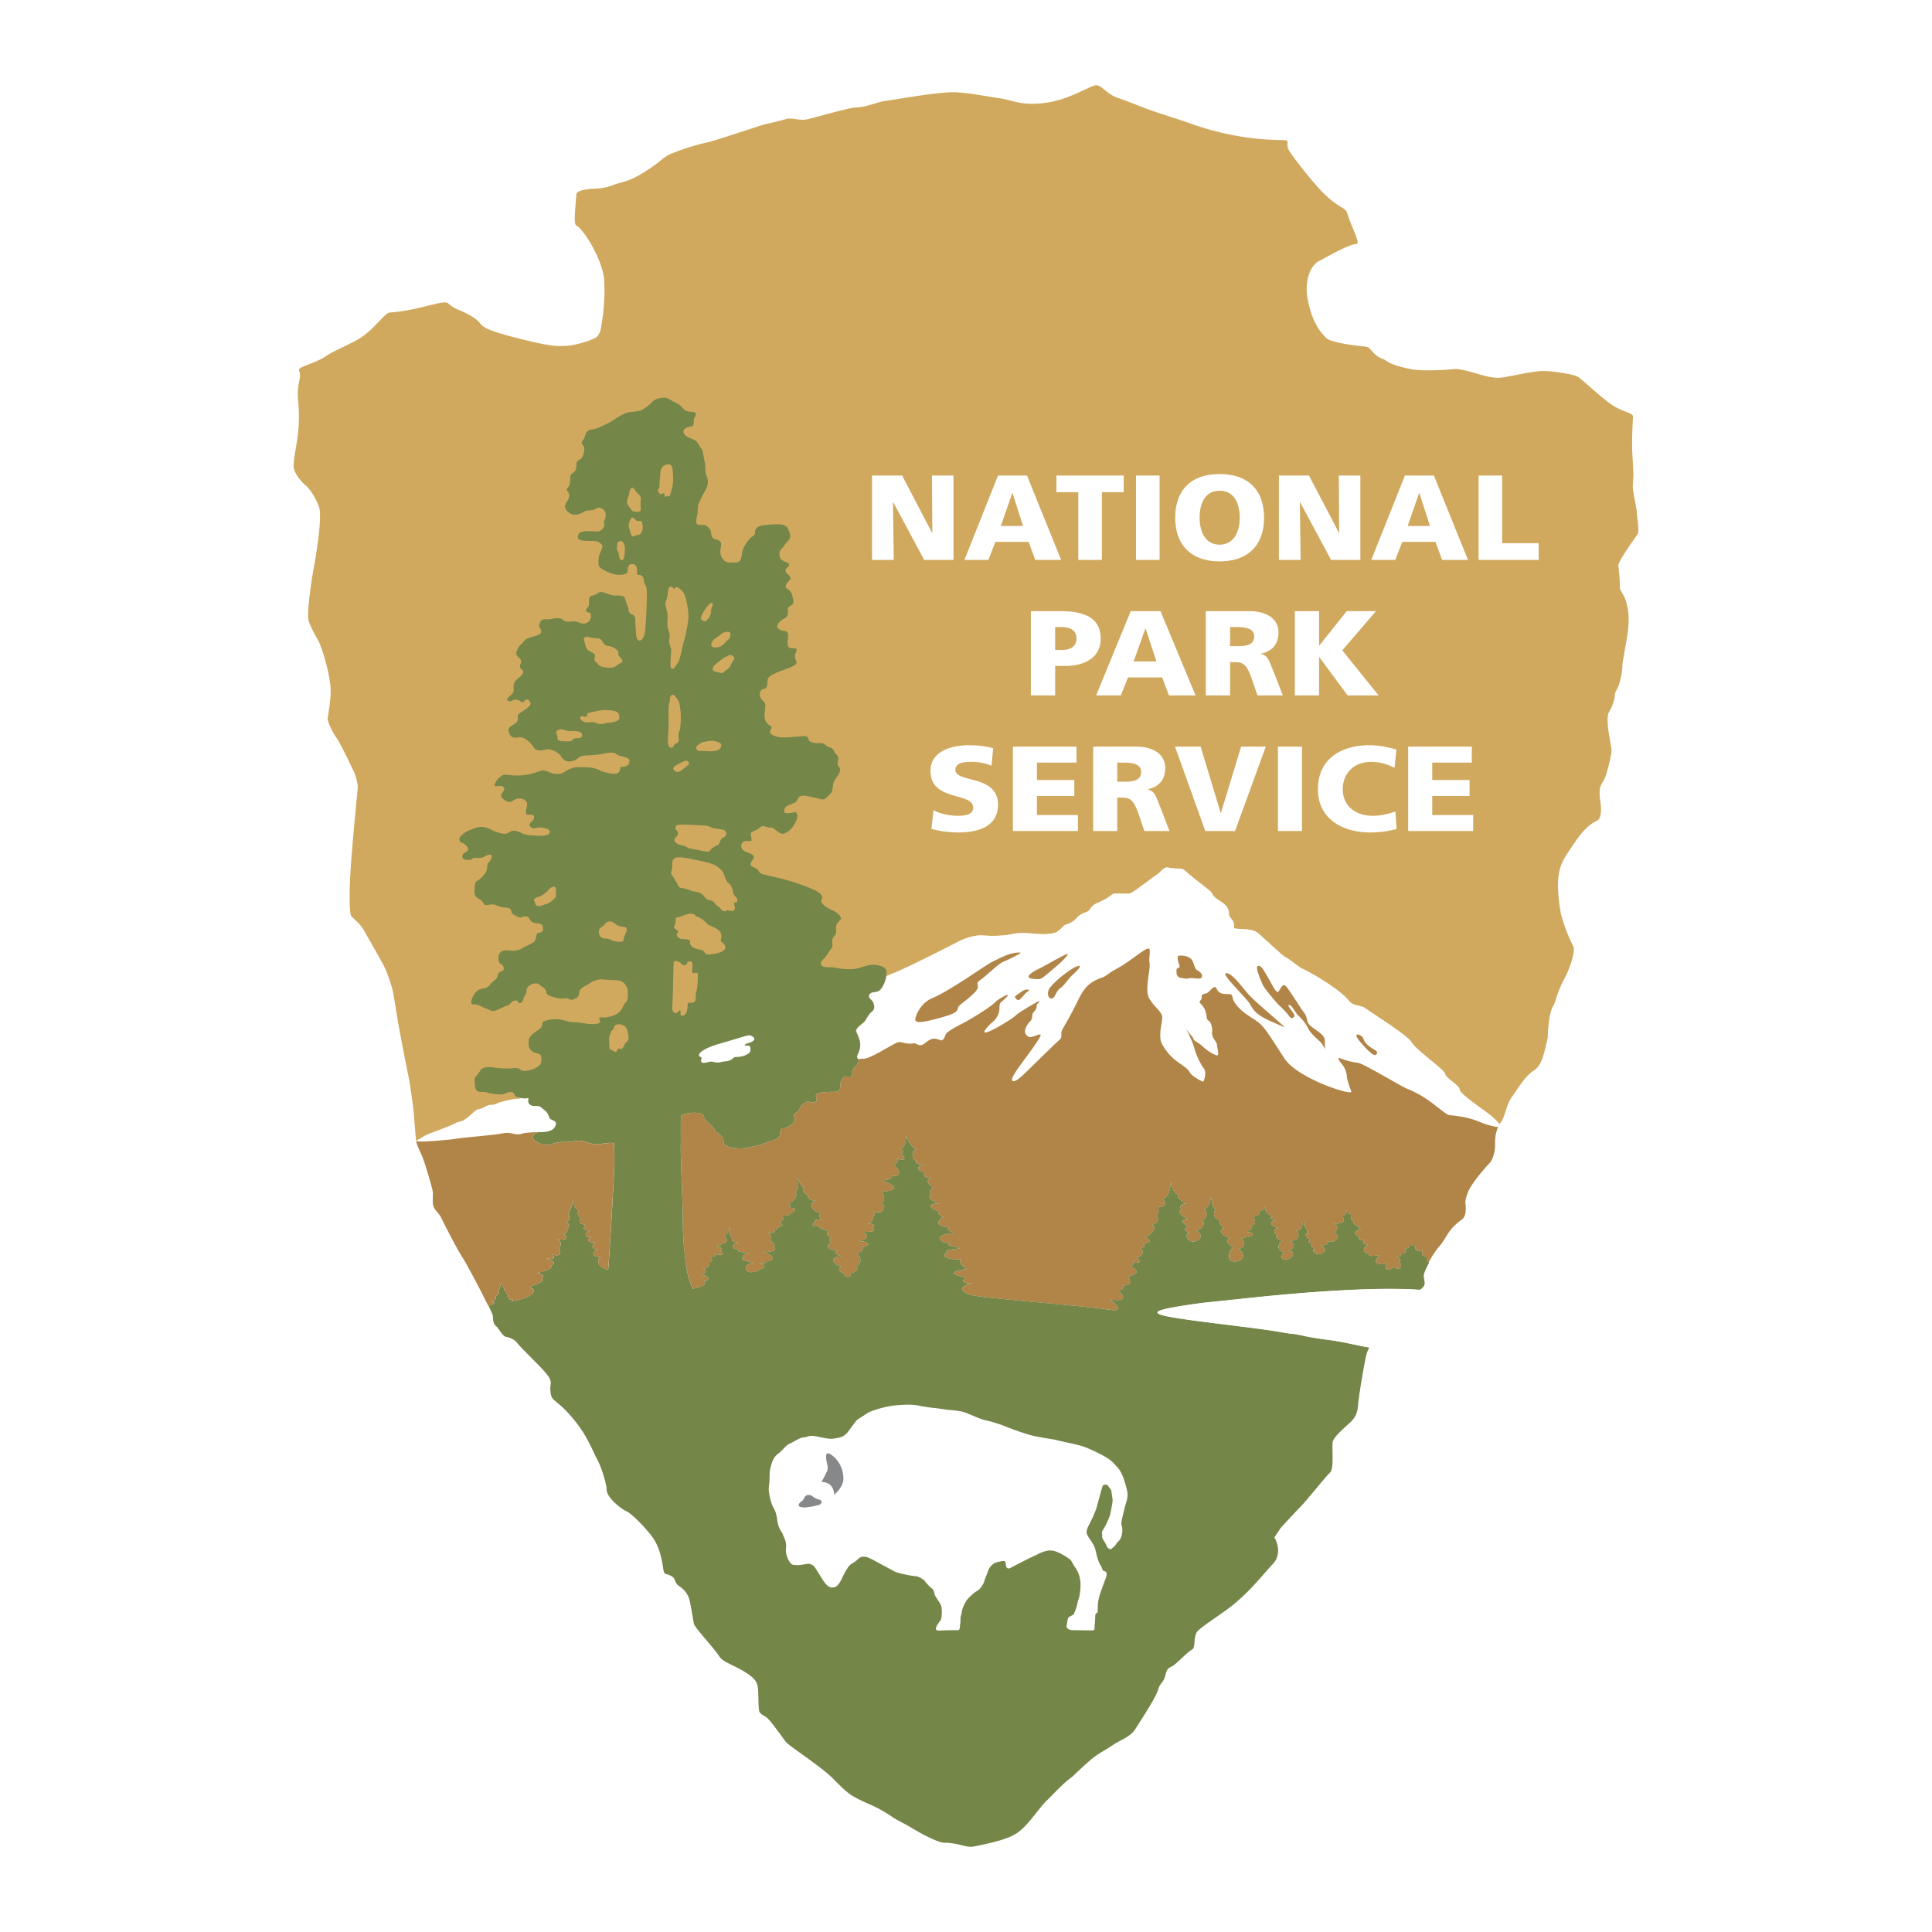<?xml version="1.0" encoding="UTF-8"?> <svg xmlns="http://www.w3.org/2000/svg" width="2500" height="2500" viewBox="0 0 192.756 192.756"><g fill-rule="evenodd" clip-rule="evenodd"><path fill="#fff" d="M0 0h192.756v192.756H0V0z"></path><path d="M55.439 112.254l.029-.187c-.06-.295-.572-.282-.65-.524-.204-.663-.559-.792-.725-.956-.374-.375-.788-.16-.992-.255-.206-.089-.479-.135-.384-.694.009-.076-.029-.098-.092-.072l-.272.033-.317-.037-.297.062s-.674 0-1.798.34c-.229.01-.567.301-.974.275-.388-.021-.862.418-1.283.438-.314.019-1.177 1.146-1.878 1.245-.396.059.003.08-2.313.933-1.294.484-.955.38-2.028.989.254.09 1.218.044 2.118-.026 1.493-.126 1.534-.145 1.859-.193 1.521-.221 3.891-.354 4.817-.571.685-.147 1.17.279 1.793.065.34-.114.766-.116.972-.139.324-.03.393-.003.625-.021 0 0 .992.016 1.216-.132.318-.165.42-.261.493-.374l.081-.199z" fill="#fff"></path><path d="M149.877 111.754c.074-.128.141-.331.217-.53.195-.546.375-1.272.715-1.732.699-.979 1.328-2.1 2.201-2.674.844-.558.998-1.578 1.402-3.234.113-2.932.549-3.103.664-3.438.129-.321.348-1.293 1.012-2.514.484-.886 1.123-2.713.877-3.207-.428-.898-.803-1.699-1.232-3.247-.65-3.654-.123-4.881.629-6.01 1.119-1.677 1.791-2.726 2.928-3.259.553-.255.467-1.258.375-1.963-.264-1.766.244-1.637.551-2.578.301-.936.568-2.162.566-2.489.002-.326-.186-1.142-.246-1.564-.121-.754-.236-1.815-.035-2.214.32-.576.617-1.242.611-1.785 0-.257.281-.607.41-1 .117-.38.355-1.281.344-1.968 0-.218.27-1.616.441-2.64.35-2.018.117-2.999-.047-3.582-.199-.818-.656-1.201-.639-1.486.012-.368-.066-1.506-.158-2.205-.064-.396 1.66-2.734 1.949-3.188.152-.218-.109-1.818-.111-2.174-.004-.34-.396-2.02-.396-2.468 0-.457.059-.74.059-1.221-.006-.473-.049-1.165-.102-2.069-.082-1.616.055-3.287.064-3.728 0-.384-.619-.369-1.713-.96-1.094-.571-3.469-2.903-3.873-3.082-.398-.19-2.32-.525-3.348-.53-1.016-.006-3.158.509-4.121.65-.955.134-2.129-.279-2.68-.436-.602-.178-1.637-.454-2.07-.408-1.312.138-3.416.193-4.303.016-1.049-.197-1.98-.472-2.488-.819-.457-.328-.619-.196-1.172-.702-.459-.441-.508-.665-.85-.721-.334-.055-3.424-.309-4.008-.889-.578-.576-1.361-1.533-1.801-3.686-.43-2.082.299-3.553 1.072-3.961 1.217-.625 2.895-1.637 3.783-1.726.398-.04-.49-1.598-.963-3.122-.184-.582-1.064-.448-2.98-2.615-.877-.981-2.389-2.895-2.783-3.542-.393-.644.049-1.015-.361-1.058-.541-.053-2.279.033-5.045-.469-2.762-.512-4.574-1.279-5.418-1.536a154 154 0 0 1-3.385-1.128c-.613-.227-1.828-.73-2.926-1.111-1.084-.379-1.566-1.232-2.107-1.25-.537-.019-2.592 1.417-5.035 1.753-2.447.34-3.275-.267-4.621-.451-1.355-.197-2.627-.469-4.244-.592-1.611-.119-6.314.757-7.127.852-.807.092-1.973.657-2.999.66-.647.013-4.254 1.063-4.889 1.192-.647.138-1.539-.199-2.007-.052-.681.214-1.795.462-2.118.527-.32.067-5.071 1.68-5.906 1.849-.958.196-2.317.634-3.42 1.073-.726.288-1.155.792-1.777 1.211-2.046 1.429-2.612 1.5-3.589 1.775-.643.187-.966.457-2.376.53-1.42.067-1.792.359-1.786.595-.022.957-.339 2.901.021 3.088.77.408 2.678 3.532 2.772 5.519.101 2.156-.163 3.662-.261 4.29-.075.552-.153.911-.423 1.227-.272.325-1.983.873-3.02.947-1.031.064-1.571.11-5.27-.84-2.875-.746-3.161-1.061-3.478-1.481-.328-.404-1.049-.782-1.548-1.026-.521-.25-1.02-.372-1.567-.877-.474-.426-2.734.68-5.843.913-.558.043-1.62 1.911-3.511 2.876-1.503.764-2.222 1.049-2.724 1.395-1.366.936-2.986 1.101-2.808 1.527.324.757-.281 1.175-.084 3.072.307 3.208-.418 4.842-.456 6.421-.009.775.888 1.701 1.283 2.029.377.312 1.093 1.447 1.294 2.235.194.828-.116 3.459-.518 5.647-.412 2.27-.684 4.556-.597 5.347.066.546.695 1.622 1.021 2.232.395.736 1.154 3.375 1.208 4.74.051 1.238-.297 2.762-.293 3.023-.004.255.432 1.242.8 1.766.48.641 1.484 2.817 1.752 3.36.37.742.461 1.64.461 1.64s-.101 1.089-.167 1.736c-.055.641-.288 2.919-.506 5.771-.208 2.827-.208 5.191.05 5.445.302.301.924.84 1.142 1.227.216.389 2.008 3.493 2.203 3.949.197.45.662 1.665.826 2.563.156.871.42 2.627.509 3.087.112.587.818 4.363.965 4.974.17.764.463 2.903.548 3.743.087.982.188 2.566.261 2.859l-.039-.014c1.072-.61.743-.512 2.032-.993 2.314-.85 1.916-.87 2.312-.929.696-.096 1.557-1.227 1.873-1.242.422-.021.896-.463 1.279-.441.404.031.747-.267.974-.273 1.124-.344 1.792-.344 1.792-.344l1.877-.376c.776-.117 19.531-6.785 23.033-8.177 3.5-1.383.297 1.009 4.856-.659 4.553-1.669 7.409-3.227 7.409-3.227 1.171-.38 6.775-3.268 6.775-3.268s1.239-.641 2.324-.573c1.318.095 2.238-.009 2.631-.068.385-.07.674-.199 1.781-.153 1.113.04 1.564.182 2.541.019.816-.135.967-.767 1.385-.883.334-.083.83-.374 1.014-.61.555-.684 1.109-.485 1.379-.944.418-.714.984-.493 2.219-1.459.248-.199 1.48.067 1.891-.145.42-.221 2.184-1.598 2.568-1.84.393-.236.637-.794 1.121-.686 1.057.235 1.229-.102 1.762.385.768.718 2.508 1.944 2.584 2.141.328.849 1.662.886 1.705 2.045.027.61.574.512.506 1.419-.012.255 1.709-.054 2.424.568.502.429 2.373 2.195 2.666 2.354.516.261 1.361 1.003 1.715 1.168.766.337 3.773 2.058 4.676 3.229.416.524 1.152.391 1.598.709 1.168.83 4.299 2.752 4.697 3.488.357.659 3.176 2.628 3.268 3.032.129.537 1.42 1.153 1.475 1.614.055.422 1.822 1.627 2.471 2.106.836.609.623.401 1.496 1.354l.273-.421z" fill="#d0a95e"></path><path d="M142.49 126.043c.291-.562.713-1.236 1.018-1.583.941-1.066.811-1.665 2.355-2.803.555-.407.334-1.643.334-1.643s-.012-.453.311-1.181c.307-.705 1.449-2.112 2.152-2.842.277-.276.502-1.184.502-1.641.004-.384-.059-1.187.387-2.082v-.135c-.887-.96-.598-.669-1.424-1.279-.646-.478-2.418-1.683-2.467-2.106-.057-.457-1.355-1.072-1.475-1.612-.102-.404-2.922-2.376-3.275-3.026-.398-.745-3.529-2.667-4.695-3.498-.447-.316-1.188-.184-1.6-.709-.898-1.168-3.902-2.894-4.674-3.229-.354-.159-1.203-.907-1.715-1.168-.299-.156-2.16-1.922-2.668-2.354-.715-.623-2.436-.31-2.42-.562.064-.913-.486-.812-.506-1.422-.043-1.16-1.373-1.193-1.697-2.051-.086-.188-1.828-1.417-2.596-2.131-.533-.494-.707-.156-1.766-.39-.479-.11-.717.448-1.109.687-.393.24-2.156 1.619-2.572 1.834-.414.214-1.641-.046-1.893.146-1.236.972-1.797.749-2.215 1.459-.268.467-.826.261-1.385.944-.184.237-.674.531-1.012.617-.422.113-.566.745-1.385.879-.977.16-1.43.021-2.543-.015-1.107-.049-1.395.076-1.787.147-.387.061-1.299.159-2.617.07-1.096-.07-2.332.57-2.332.57s-5.599 2.888-6.771 3.271l-.553.239c-.033.38-.373 1.214-.73 1.416-.336.196-.777.064-.945.371-.167.318.235.504.342.675.106.168.282.735-.029.976-.382.297-.559.723-.759.998-.207.271-1.027.688-.848 1.084.166.376.314.677.375 1.012.118.734-.251 1.115-.291 1.415-.033.307.324.273.054.69-.359.546-.671.699-.5 1.076.167.368-.6.193-.779.249-.201.07-.357.306-.426.646-.063.34.09.88-.563.88-.646 0-1.579.019-1.813.224-.242.209.181.552-.119.754-.308.203-.487-.006-.748-.006s-.587.322-.587.322-.222.319-.32.521c-.103.206-.459.308-.489.543-.032.242.195.35-.039.693-.147.229-.438.343-.705.515-.274.169-.436-.122-.587.304-.102.283-.023.448-.186.645-.227.264-.735.358-1.048.486-1.115.436-2.4.645-2.667.645-.254 0-1.726-.027-1.765-.555-.056-.889-.785-.966-.898-1.264-.231-.609-1.088-.91-1.092-1.358-.01-.601-2.219-.413-2.279-.009-.057.347-.021 2.358-.029 2.827-.028.807.029 1.763.164 5.73.091 2.651-.034 3.171.302 5.858.203 1.607.518 2.355.751 2.781l.63-.184c-.078.016.876-.184.455-.579.604-.04.65-.571-.352-.626.692-.153.663-.543.264-.604.563-.166.801-.378.556-.693.501.083.324-.364.198-.549.357.098.627-.073.515-.307.603.38 1.055-.024.346-.322.47-.042.314-.262-.408-.368.266.056.822-.168.648-.413.359.264.842-.145.243-.681.393-.102.572-.749.577-.877.036.423-.11 1.165.333 1.058-.261.252-.192.49.578.509-.688.099-.917.657-.003.73-.351.261.588.224 1.01.376-.605.047-.683.225-.441.332-.628.242.072.444.989.576-.871.08-1.09.609-.682.873.211.136.526.093.826.013.254-.076.374-.196.646-.291.226-.073.417-.325-.353-.576.371.076.964.021.755-.139.919-.085.872-.576-.405-.953.354.107 1.768-.104 1.067-.479.323-.062.06-.625-.414-.591.294-.117.386-.645-.164-.8.513.008 1.046-.07.584-.342.314.027.575-.118.418-.315.69.102.542-.309.225-.444.157-.113.692-.271.133-.65.455.053.951-.013.838-.214.551-.034.913-.604-.035-.552.114-.132.245-.368-.087-.516.68.012.991-.913.706-1.131.373.039.336-1.058.279-1.351.226.61.354.979.641.97-.365.239.03.675.44.757-.356.185.306.617.653.546-.588.304-.647.917.708 1.347-.559-.07-.241.473 0 .641-.21-.15-.936-.135-.732.166-.303.069-.449.612.421.364-.107.214.36.414.963.509-.378.359-.189.533.264.604-.185.126-.408.288-.075.527-.3.248-.713.755.735.806-.649.271-.069.43.308.61-1.225-.03-.842.938.026.97-.5.189-.18.628.366.824-.32.292.826.42.499-.141.701-.087.989-.528.522-.666.885-.235.345-1.281.063-1.26.386-.101.911-.411.53-.708.578.152 1.303-.439-.302-.564 1.239-.178.934-.659.365-.896.172-.046 1.669.12 1.058-.479.398-.141-.022-.383-.51-.367.339-.089.851-.497.39-.721.217.018.431-.037.249-.53.191.192 1.145.218.866-.249.338-.129.042-.392-.147-.573.537-.208.213-.941.024-1.106 2.743-.135.233-1.086.012-1.144.635 0 1.273-.172.94-.47 1.413.272.63-.88.22-1.061.167-.028.662-.331.383-.668.631.315 1.06.204.433-.467.294-.107.109-.462-.148-.499.629.07.615-1.273.615-1.273s.415 1.218 1.028 1.331c-.554.196-.456 1.101-.029 1.15-.142.426.565.368.914.444-1.017.023-.857.634.035.764-.428.278.04.597.63.469-.571.215-.552.595.161 1.023-.296.15-.542.479-.239.801-.427.019-.012.601.838.767-1.09.034-1.328.383.037.853-.253.055-.124.401.358.537-.757.349-.71.972.606.993-.51.168-.048.3.358.591-2.321.196-1.083 1.15-.188 1.003-.814.355.479.268.939.503-.774.116-1.754.218-1.345.442-.476.118-.506.707 1.356.68-.312.199.295.801.592.95-2.181.312-1.155.626-.04.868-.359.092-.625.659.564.552-.717.19-1.352.537-.772.877.559.327.497.404 7.205 1.019 5.289.483 6.188.585 7.424.769 1.402.203.367-.687-.088-1.054 2.164.355 1.072-.678.777-.934.283 0 .945-.152.424-.482 1.17.155.785-.629.572-.859 1.512-.354.729-.794.23-1.053.295-.079.521-.217.332-.484.949.354.686-.128.312-.389.4.046.953-.592.373-.898.65-.147.445-.408.281-.49 1.623-.086-.246-.834.217-.635.723-.225 1.227-1 .641-1.218.566-.101.979-.576.406-.864.334-.163.348-.656.207-.941 1.043.194.727-.732.438-.831.785.126.859-1.664.859-1.664s.066 1.187.824 1.269c-.451.252.393.794.77.92-.68-.021-.775.438-.467.598-.6.062.049.742.547.908-1.018.196-.188.606.062.806-.461.064-.416.47.1.559-.516.248-.109.803.156.88.273.086.564.049.828-.208.43-.43-.104-.751-.361-.856.998-.165.936-.956.605-1.082.748-.088.535-.929.246-1.119.596.028.629-.739.674-1.189.166.582.111 1.092.504 1.291a.63.63 0 0 0 .484 1.066c-.281.153.061.656.381.792-.951.245.232.975.484.975-.529.515.373.92.373.92s-.502.552-.391 1.058c.119.556.961.396 1.182.208.51-.41-.064-.974-.279-1.097.857-.043.645-.981.225-1.083.846 0 1.906-.319.689-.612-.145.029.947-.401.199-.587 1.043.04.35-.944.35-.944s1.096-.116.516-.555c.598.13.688-.466.688-.466s-.104.729.779.997c-.553.267.17.303.311.383-.955.31-.195.678.24.779-.523.141-.473.536-.055.747-.43.104.059.451.471.534-.648.496-.379 1.045.129 1.129-.607.925.369.8.635.624.225-.135.348-.355.283-.539-.064-.169-.252-.153-.451-.238.908-.247.453-.792.168-.951 1.178-.104.855-.85.623-1.019.295-.036.613-.152.43-.377.268-.064.143-.364.287-.738.043.497.143.922.412 1.027-.209.184.072.349.211.414-.807-.145-.193.493.07.536-.35.307-.059.432.209.432-.248.248-.105.356.184.438-.314.23.086.755.674.559.859-.289-.006-.834-.023-.837.508.003.883-.165.613-.411.904.267 1.438-.484.693-.847.287-.106.643-.766-.123-.947.889.133 1.412-.113.92-.774.51.082.471-.406.51-.65.109.551.312.578.518.595-.293.373-.029.548.156.649-.049.209.158.503.533.454-.23.163.018.367.252.398-.988.07-.703.628-.246.606-.086.313-.018.477.527.39-.359.438.301.513.521.513-.814 0-.703.979-.129.772-.043.537.807.187 1.078.288-.588.563-.459 1.018.828.797-.6.843.479.602.564.316.779.512 1.025-.251.521-.479.367-.056.264-.365-.258-.516.656 0 .516-.189.412-.376.514.161.719-.142.514-.491.584.104.562-.552.562-.552s.076.407.5.312c-.203.46.184.604.686.473-.201.435.037.585.396.622-.027.187.021.467.242.598l-.088.054z" fill="#b18447"></path><path d="M107.51 96.391c-.602.174-2.238 1.45-2.771 2.179-.314.424-.154.896-.02.987.123.083.236.103.393-.026.154-.13.322-.721.674-.941.348-.216.852-.982 1.133-1.242.29-.261 1.259-1.155.591-.957zm10.01-.58c.047.304.162.389.162.607 0 .212-.299.119-.299.333 0 .216-.074.715.404.801.48.086.533.129.881.044.34-.087 1.049.183 1.223-.077.172-.261-.174-.59-.439-.718-.256-.132-.303-.592-.475-.935-.172-.347-.701-.546-1.227-.528-.312.016-.273.169-.23.473zm18.027 7.941c.135.178.799.936 1.066 1.158.27.222.576.531.754.218.184-.31-.49-.44-.975-.928-.49-.485-.227-.712-.756-.936-.538-.224-.222.307-.089.488zm-9.551-5.48c.131.31 1.193 1.592 1.549 1.95.354.356.85.8 1.068 1.153.225.349.49.177.533-.046.039-.221-.85-1.063-.533-1.063.311 0 .572.756.973 1.109.398.349.758.886.938 1.244.18.359.527.715 1.061 1.196.539.487.58.892.58.892s.045-.447 0-.975c-.041-.533-.898-.923-1.461-1.426-.406-.355-.223-.797-.578-1.244-.354-.439-1.559-2.438-1.871-2.702-.309-.267-.484.307-.709.577-.223.266-.752-.979-1.023-1.38-.266-.396-.707-1.429-1.061-1.153-.228.176.395 1.556.534 1.868zm-1.236 1.978c.576 1.153 1.594 1.42 3.322 2.217.455.202-2.66-2.312-3.5-3.241-.707-.781-1.602-2.094-2.221-2.134-.711-.042 2.073 2.509 2.399 3.158zm-22.291-1.523c-.26 0-.393.11-.742.35-.35.242-.553.331-.418.505.135.173.309.279.5.083.207-.192.531-.644.727-.735.191-.093.15-.203-.067-.203zm4.041-3.557c-.525.156-2.254 1.199-2.863 1.487-.607.281-1.053.635-1.023.784.023.154.172.196.697.239.521.047.566-.024 1.025-.395a35.51 35.51 0 0 0 1.529-1.307c.35-.323.785-.851.635-.808zm-4.703-.135c-.961-.015-1.65.354-2.889.969-.555.27-4.176 2.87-5.914 3.585-1.241.521-1.699 1.866-1.685 2.151.028.479 1.391.104 2.578-.221 1.524-.417 1.618-.634 1.685-.987.042-.251.959-.77 1.71-1.563.607-.646-.096-.798.473-1.165.57-.368 1.828-1.659 2.354-1.858.526-.203 1.92-.911 1.688-.911zm47.652 17.415a6.945 6.945 0 0 1-1.012-.221c-1.02-.295-1.404-.739-3.85-.975-.492-.046-1.957-1.748-4.178-2.615-.578-.218-4.42-2.552-4.936-2.604-1.664-.206-2.104-.791-1.889-.264.129.303.73.662.789 1.698.014.31.449 1.454.449 1.454-.047.393-5.383-1.341-6.672-3.306-1.736-2.661-2.062-3.309-3.004-3.897-.943-.579-1.77-1.195-2.123-1.978-.084-.174-.023-.542-.344-.558-.533-.034-1.008.089-1.33-.576-.18-.384-.562.192-.855.42-.223.178-.701.082-.604.423.076.276-.346.441-.166.628.908.865.449 1.61.883 1.776.148.062.35.601.32.983-.092.819.447.973.479 1.39.023.328.254 1.104.014 1.063-.41-.07-1.008-.488-1.504-.945-.436-.406-.785-.425-.885-.756-.049-.203-.428-.421-.943-1.344-.129-.267.76 1.261 1.043 2.27.201.727.561 1.536.957 2.066.361.499-.037 1.337-.037 1.337-.123.013-1.162-.563-1.338-.898-.432-.837-1.76-.962-2.803-2.889-.383-.724.037-2.171.037-2.585 0-.619-.688-.938-1.281-1.9-.527-.85.135-2.906.012-3.596-.1-.537.182-1.42-.105-1.417-.477.019-1.795 1.312-3.426 2.159-.301.153-.914.653-1.098.708-1.334.426-1.873 1.009-2.49 2.275-.754 1.558-1.25 2.349-1.551 2.891-.324.568.109.699-.344 1.102-.295.254-2.924 2.82-3.287 3.183-1.363 1.367-1.453.852-1.41.683.172-.674 1.717-2.455 2.676-3.988.617-.979-.609.019-1.045-.22-.809-.448.043-1.402.178-1.537.344-.371.086-.612.316-.868.549-.622.199-.693.408-.874.342-.296.172-.3-.014-.196-.484.262-1.869 1.07-2.146 1.358-.41.409-3.748 2.423-3.047 1.426.158-.224.459-.548.779-.812.398-.341.629-.898.631-1.215.006-.276-.018-.562.152-.711 1.697-1.469-.244-.328-.438-.129-.592.613-2.303 1.638-3.081 2.072-.469.264-1.864.917-1.993 1.272-.138.378-.286.684-.581.55-.653-.279-.989-.096-1.532.346-.522.408-.82-.07-1.076-.021-.776.142-1.225-.195-1.548-.104-.594.159-2.957 1.83-3.634 1.634l-.341.067-.123-.199-.019-.099c.038-.069.414-.727.299-1.413-.057-.34-.171-.641-.337-1.018-.178-.398.632-.808.833-1.076.204-.276.365-.727.755-1.019.306-.239.141-.715.036-.88-.105-.168-.508-.463-.342-.772.176-.312.632-.179.971-.374.357-.199.687-1.059.716-1.435l.504-.228c1.171-.38 6.775-3.272 6.775-3.272s1.239-.64 2.324-.569c1.318.091 2.238-.009 2.631-.071.385-.067.674-.196 1.781-.154 1.113.043 1.564.184 2.541.021.816-.138.967-.766 1.385-.882.334-.083.83-.374 1.014-.613.559-.681 1.109-.481 1.385-.944.412-.712.979-.491 2.213-1.457.248-.202 1.48.064 1.891-.147.42-.215 2.184-1.595 2.576-1.834.385-.242.629-.797 1.113-.693 1.057.239 1.234-.102 1.762.39.768.72 2.508 1.941 2.584 2.137.336.852 1.662.882 1.705 2.048.027.607.574.509.514 1.422-.02.252 1.701-.058 2.416.564.502.43 2.373 2.196 2.666 2.355.516.261 1.361 1 1.717 1.166.764.337 3.771 2.058 4.674 3.229.416.524 1.152.393 1.598.709 1.168.83 4.301 2.756 4.697 3.491.357.66 3.176 2.625 3.268 3.035.129.534 1.42 1.149 1.475 1.61.055.426 1.822 1.628 2.471 2.106.725.53.893.671 1.516 1.337l-.167.294z" fill="#fff"></path><path d="M136.615 134.419l.016.003a3.19 3.19 0 0 0-.275.628c-.197.65-.801 4.269-.859 5.105-.064.844-.27 1.238-.715 1.689-.449.454-1.773 1.49-1.83 2.082-.066.576.154 2.612-.244 2.983-.51.473-2.338 2.806-3.049 3.514-.699.724-1.889 2.027-1.889 2.027l-.631.944c.301.432.748 1.747-.184 2.688-.828.844-2.441 3.015-4.674 4.6-1.184.84-2.514 1.723-2.816 2.081-.428.521-.166 1.588-.508 1.794-.582.322-1.623 1.533-2.084 1.72-.559.258-.51.623-.668 1.08-.172.521-.49.637-.633 1.144-.213.803-1.475 2.701-2.289 3.992-.543.831-1.346 1.008-2.26 1.615-1.645 1.106-1.344.576-4.047 3.164-.965.669-2.178 2.063-2.566 2.392-.387.332-1.537 1.947-2.279 2.665-.76.757-1.512 1.214-4.936 1.889-.81.171-1.561-.368-2.968-.365-.684 0-2.533-1.036-3.196-1.438-.517-.328-1.4-.757-1.792-.996-1.548-1.055-2.307-1.321-2.822-1.551-.519-.242-1.124-.521-1.579-.829-.623-.432-1.513-1.392-1.878-1.738-1.485-1.373-4.241-3.087-4.59-3.55-.348-.479-1.023-1.424-1.547-2.052-.513-.628-.716-.436-1.04-.886-.156-.232-.087-2.131-.181-2.521-.083-.386-.164-.84-1.521-1.619-1.358-.769-1.968-.849-2.388-1.515-.502-.771-2.387-2.781-2.461-3.152-.094-.483-.285-1.674-.377-2.091-.082-.417-.222-1.094-1.161-1.72-.311-.218-.323-.546-.48-.761-.142-.208-.609-.358-.801-.401-.213-.04-.236-.506-.333-1.104-.351-1.917-.949-2.585-1.671-3.407-.744-.852-1.567-1.575-1.823-1.701-.562-.238-1.281-.874-1.569-1.22-.229-.273-.496-.604-.496-1.049-.003-.46-.506-2.137-.857-2.783-.534-.994-.951-2.23-2.047-3.674-1.306-1.714-2.015-2.082-2.453-2.527-.26-.263-.294-.999-.226-1.432.091-.555-.326-.975-.922-1.64-.598-.635-2.228-2.229-2.459-2.561-.191-.248-.662-.491-1.073-.555-.341-.06-.76-.907-.993-1.073-.238-.176-.307-.512-.307-.986 0-.054-.047-.179-.135-.372a12.09 12.09 0 0 0-.251-.546l-.057-.098c.144-.065.301-.129.408-.185.282-.122.236-.203-.093-.285.251-.059.587-.33.312-.447.299-.135.584-.521.317-.592.207-.162.333-.88.333-.88s.086.41.355.702c-.29.013.04.159.165.282-.158.101.099.192.218.327-.214.102-.117.219.125.292-.169.123.097.187.33.092-.092.175-.242.212-.242.212s1.262-.15 1.917-.589.401-.616-.1-.841c.47-.167 1.696-.533 1.289-.886.312-.272-.103-.423-.51-.503 1.459-.328 1.543-.579 1.372-.684.782-.408-.164-.629-.418-.787.973.187.758-.12.647-.387.839.395.869-.473.522-.694.342-.061.395-.523-.087-.82.803.113 1.264-.037.626-.519.41-.126.449-.344.317-.519.418-.264.15-.552-.04-.637.417-.205.36-.728.15-.822.375-.457.518-1.465.518-1.465s-.002.787.562 1.149c-.204.218-.049.629.249.638-.333.509-.096.662.453.741-.213.273-.401.531.371.573-.646.427-.386.693.195.65-.645.227-.218.65.458.491-.494.383-.503.806.241.692-.693.325-.774.834.308.795-.345.009-.695.996.672 1.274.113-1.101.549-8.674.6-10.054.066-1.521-.035-2.551-.035-2.551s-.104-.086-.754-.021c-.646.064-.906.264-1.886-.064-.968-.322-1.138-.113-1.83-.058-.61.042-.937-.067-1.642.196-.736.275-1.511-.074-1.828-.354-.314-.278 0-.83.511-.818 1.225.031 1.458-.361 1.577-.58.319-.64-.481-.539-.578-.849-.204-.656-.56-.785-.722-.95-.371-.374-.788-.159-.992-.252-.202-.092-.475-.138-.383-.696.024-.158-.092.016-.539-.045-.447-.05-.174-.071-.564-.123-.387-.062-.157-.441-.62-.5-.369-.04-.423.188-.998.236-.236.024-1.09-.065-1.416-.193-.319-.126-.729.024-.987-.168-.26-.199-.165-.562-.257-1.034-.04-.258.365-.631.562-.956.195-.322.569-.464 1.469-.322.412.059 1.222.122 1.8.059.947-.107.515.284 1.205.264.695-.021 1.539-.427 1.605-.821.062-.387.081-.758-.177-.862-.263-.112-.621-.112-.881-.438-.26-.322-.18-.666-.158-.969.023-.304.434-.671.823-.91.797-.518.393-.807.629-.915a3.118 3.118 0 0 1 1.094-.238c.851-.037 1.198.272 1.888.294.697.02 1.422.215 1.994.193 1.432-.056.043-.754.86-.662.398.033.95-.092 1.385-.288.674-.311.68-.95 1.044-1.26.196-.167.16-.908.132-1.215-.028-.307-.348-.827-.826-.91-.474-.086-.914-.037-1.466-.106-.521-.068-.691.021-.971.109-.281.088-.27.115-.589.321-.324.216-.522.216-.801.5-.279.279-.078.715-.452.905-.767.413-.685-.031-1.048.03-.361.067-.663.018-.949-.043-.386-.098-.947-.221-.992-.524-.043-.304-.231-.479-.477-.607-.197-.098-.24-.307-.521-.307-.273 0-.392-.006-.751.262-.345.263-.178.619-.335.846-.307.466-.234.821-.54.843-.371.021-.027-.377-.625-.212-.337.09-.283.365-.712.494-.375.11-.475.202-.955.411-.562.261-.71-.04-1.168-.165-.45-.136-.627-.427-1.187-.378-.438.036-.177-.772.276-1.275.402-.438.939-.193 1.284-.61.722-.871.689-.393.86-1.064.12-.48.672-.251.587-.708-.09-.508-.461-.238-.521-.8-.041-.355.061-.846.557-.925.504-.089 1.151.193 1.757-.203.452-.282.999-.426 1.257-.71.261-.28.144-.709.323-.823.174-.11.659.058.522-.653-.102-.518-.713-.156-1.128-.509-.28-.233-.192-.45-.43-.482-.707-.123-.344.377-1.319-.193-.424-.239-.068-.395-.417-.607-.342-.214-.644 0-1.297-.328-.574-.282-1.161.202-1.292-.19-.105-.297-.67-.545-.761-.656-.084-.101-.195-.34-.157-.693.05-.346-.039-.77.286-.923.326-.153.515-.444.734-.696.372-.404.132-.913.393-1.121.257-.215.731-1.239-.518-.546-.414.226-.98-.031-1.102.177-.112.184-1.017.19-1.026-.208-.003-.488.894-.45.483-1.021-.399-.518-.731-.199-.763-.767-.009-.276.678-.732 1.087-.882.404-.153 1.024-.528 1.902-.111 2.079.994 1.734.172 2.471.193.734.025.534.408 2.004.482.648.027 1.547.058 1.547-.332 0-.386-.524-.411-.866-.476-.342-.067-.823.325-1.131-.193-.169-.291.483-.408.436-.868-.048-.448-.746.009-.803-.346-.087-.524.38-1-.132-1.334-.191-.131-.607-.239-.947-.058-.35.199-.607.466-1.213-.056-.565-.484.345-.757.078-1.146-.251-.386-1.102.199-.881-.386.125-.322.603-.947 1.127-.876 2.42.322 3.218-.491 3.705-.423.731.101.708.383 1.544.34.615-.04.874-.66 1.985-.674 1.792-.037 1.826.269 2.445.454 2.235.671 1.378-.515 1.872-.493.668.024.737-.38.737-.61 0-.236-.386-.35-.886-.457-.492-.104-.436-.503-1.51-.273-1.385.322-2.217.064-2.658.429-.71.585-1.432.467-1.762-.113-.284-.491-1.15-.779-1.388-.715-.786.206-1.149.132-1.382-.235-.231-.362-.645-.804-1.115-.936-.464-.129-1.033.313-1.328-.506-.228-.638.499-.687.76-1.021.258-.337-.01-.672.258-.862.467-.337 1.255-.77 1.129-1.063-.405-.841-.634.085-.874-.092-.78-.559-.963.063-1.337-.12-.42-.218.455-.555.53-.944.078-.39-.198-.785.443-1.288 1.019-.818.261-.831.207-1.116-.047-.281.189-.524.081-.733-.144-.26-.408-.318-.453-.576-.056-.26.284-.876.544-1.054.261-.181.053-.433 1.259-.739 1.196-.298.468-.769.468-1.005 0-.237.129-.568.339-.65.214-.076.377-.015.722-.043.343-.031.527-.144.945-.091.418.051.363.27.697.318.34.056.557-.021.782-.009.562.035.742.347 1.203.167.462-.182.486-.512.465-.855-.023-.338-.518-.092-.465-.432.054-.341.339-.185.292-.838-.016-.306-.034-.548.421-.649.449-.108.505-.347.822-.322.312.024.789.304 1.231.34.314.021 1.021-.062 1.105.276.131.469.294.76.345 1.018.044.254.044.478.355.586.166.055.333.239.333.524 0 .521.119 1.76.119 1.76s.163.435.367.332c.209-.102.48-.199.556-1.671.021-.319.226-3.422.04-3.719-.336-.546-.123-.694-.357-.987-.248-.319-.547-.028-.547-.319 0-.294.054-.843-.357-.919-.581-.117-.56.479-.59.736-.032.261-.398.325-.92.325-.326 0-.728-.144-1.024-.276-.291-.129-.38-.153-.725-.396-.195-.135-.285-.264-.204-1.024.069-.616.571-1.085.264-1.361-.285-.252-.36-.322-1.105-.322-.744 0-1.293-.046-1.25-.432.063-.588.695-.58 1.834-.512.5.025.923-.371.788-.889-.057-.218.195-.387.162-.84-.036-.454-.531-.789-.923-.576-.556.325-.844.101-1.222.325-.76.469-1.162.331-1.51.107-.245-.151-.506-.5-.349-.856.158-.358.327-.426.364-.846.031-.423-.455-.441-.093-.868.378-.441-.008-1.077.381-1.337.817-.542.074-1.07.757-1.399.351-.165.458-.724.458-1.109 0-.392-.471-.448-.142-.803.324-.356.157-.972.845-1.073.644-.092 1.07-.375 1.597-.601.375-.16.929-.608 1.58-.93.377-.184.475-.193 1.558-.319.329-.037.976-.521 1.27-.847.29-.325.617-.438 1.229-.484.393-.034.591.227 1.238.521.647.288.575.699 1.168.843.362.083 1.07-.068.683.582-.284.476.15.844-.488.945-.375.062-.671.261-.649.482.034.429.499.585.973.784.53.224.521.583.812.911.186.208.227.868.327 1.264.095.389.062.745.095 1.07.03.325.26.62.229 1.104-.031.486-.273.75-.456 1.104-.174.327-.363.735-.455.974-.128.323-.076.789-.128 1.04-.067.322-.229.874 0 1.009.227.128.487 0 .811.095.165.049.423.355.518.551.099.194-.062.776.587.877.272.043.477.292.455.485-.062.53-.227.981.229 1.529.282.332.647.292 1.267.261.614-.037.514-.782.648-1.208.128-.42.613-1.196 1.134-1.491.294-.159-.323-.91 1.172-1.039 1.492-.129 1.98-.08 2.205.359.551 1.094-.019 1.128-.356 1.689-.177.295-.503.393-.486.908.034.84.969.659.966 1.009 0 .238-.336.275-.354.61-.019.301.474.371.488.782.003.181-.797.684-.326 1.009.284.187.524.358.622 1.297.037.417-.587.342-.554.812.039.564-.051.693-.387.877-.539.291-.845.748-.557 1.005.292.258.715.128.91.39.195.26-.164 1.202.132 1.462.231.203 1-.104.716.485-.428.853.593.972-.394 1.432-.637.3-.917.355-1.23.486-.515.212-1.136.464-1.202.813-.069.322.066.874-.396.938-.446.067-.449.65-.324.877.132.227.486.457.486.748 0 .332-.128.779-.057 1.267.047.386.29.647.613.809.244.123-.23.519-.062.718.159.193.636.417 1.384.42.647 0 1.481-.132 1.999-.132.524 0 .314.332.547.503.518.368 1.177.04 1.481.312.481.442.802.236.953.684.065.233.308.304.414.61.098.286-.219.634.059.933.251.26.082.585-.053.821-.141.239-.451.595-.521.973-.069.373.013.674-.358 1.005-.254.23-.407.552-.851.451-.44-.107-.904-.233-1.52-.335-.742-.116-.709.292-.949.564-.235.273-1.168.338-1.202.85-.019.344.138.387 1.048.227.329-.053.324.632.116.893-.152.346-.424.92-1.167 1.229-.435.184-1.046-.647-1.285-.601-.411.07-.804-.327-1.115-.018-.308.3-.568.31-.838.478-.27.172.195.893-.131.893-.323 0-.723-.062-.857.272-.186.476.158.675.461.812.309.141.757.246.757.488 0 .246-.694.791-.069 1.025.75.269.328.499.974.705.64.211 1.943.377 3.664.997 1.172.427 1.975.735 2.176 1.131.18.341-.094.375-.029.607.071.264.466.573 1.172.898.313.15.707.396.781.758.07.303-.593.272-.467 1.242.057.542-.455.545-.389 1.159.071.61-.088.529-.414 1.088-.374.646-.886.773-.683 1.174.107.23.563.23 1.037.23.302 0 .547.141 1.535.19 1.394.061 1.558-.402 2.616-.44.401-.012 1.046.176 1.202.384.173.243.098.436.063.807-.03.378-.371 1.215-.725 1.417-.342.196-.777.064-.945.374-.17.312.231.503.339.671.103.172.282.739-.029.979-.383.295-.558.72-.759.993-.204.276-1.027.689-.848 1.089.165.376.314.675.374 1.012.118.733-.251 1.113-.293 1.416-.03.308.327.273.058.69-.359.542-.672.695-.503 1.072.17.371-.597.196-.773.252-.204.067-.36.304-.426.646-.069.342.087.878-.563.878-.646 0-1.581.021-1.821.227-.237.205.188.549-.114.754-.305.2-.489-.006-.749-.006-.258 0-.587.322-.587.322s-.223.315-.32.518c-.099.209-.461.307-.492.539-.029.246.194.356-.036.694-.15.232-.438.349-.705.519-.275.168-.433-.12-.587.303-.102.285-.021.445-.189.647-.224.26-.733.357-1.042.48-1.115.438-2.403.649-2.67.649-.257 0-1.723-.03-1.764-.557-.057-.884-.785-.964-.896-1.258-.234-.613-1.092-.917-1.094-1.36-.011-.604-2.22-.415-2.283-.013-.054.35-.017 2.36-.029 2.829-.025.804.029 1.763.167 5.731.091 2.646-.035 3.167.304 5.856.197 1.609.515 2.356.744 2.779l.637-.182c-.081.015.874-.186.452-.58.604-.044.653-.57-.351-.626.692-.15.663-.546.264-.602.562-.159.803-.376.556-.695.504.083.324-.361.198-.552.36.101.63-.071.514-.304.601.377 1.056-.025.35-.321.467-.041.312-.266-.413-.363.271.053.823-.174.65-.42.359.265.842-.146.242-.681.393-.101.575-.747.578-.874.035.418-.111 1.163.333 1.059-.264.248-.195.49.578.503-.688.101-.913.665-.003.735-.348.261.588.218 1.01.375-.603.046-.684.223-.446.33-.624.246.073.447.99.58-.867.077-1.087.61-.679.871.214.137.527.091.823.012.257-.076.38-.199.649-.288.223-.076.417-.328-.353-.579.371.076.965.023.758-.142.914-.079.869-.573-.405-.947.352.107 1.765-.107 1.067-.479.32-.058.057-.622-.417-.592.297-.116.387-.645-.167-.803.515.01 1.045-.067.59-.338.312.021.571-.119.416-.315.69.095.54-.312.222-.448.16-.113.695-.267.135-.649.456.055.955-.013.839-.209.552-.039.911-.609-.038-.555.116-.131.248-.37-.085-.518.682.015.995-.911.704-1.135.376.043.342-1.059.282-1.343.225.608.351.972.641.969-.364.233.028.678.443.758-.359.181.304.612.646.545-.588.303-.644.917.712 1.343-.555-.064-.241.479 0 .641-.21-.149-.932-.138-.729.169-.308.067-.452.61.416.364-.107.213.36.412.966.504-.38.364-.189.54.264.609-.185.127-.408.286-.073.525-.306.248-.716.757.731.803-.654.275-.069.436.305.619-1.225-.039-.835.933.029.966-.497.19-.185.626.364.824-.314.292.829.424.502-.144.704-.082.989-.524.518-.672.888-.223.348-1.275.069-1.253.383-.099.908-.411.524-.712.578.157 1.306-.436-.305-.562 1.249-.178.943-.659.374-.892.168-.043 1.666.122 1.054-.479.402-.145-.021-.387-.509-.365.339-.092.851-.499.39-.723.213.009.431-.035.249-.531.194.19 1.141.215.863-.251.342-.126.045-.39-.144-.573.536-.209.212-.938.024-1.107 2.746-.139.23-1.078.009-1.14.637 0 1.274-.176.939-.473 1.415.276.637-.884.226-1.058.167-.034.659-.331.383-.669.628.31 1.058.202.431-.466.294-.107.105-.466-.152-.502.636.072.622-1.271.622-1.271s.415 1.214 1.02 1.328c-.545.189-.448 1.097-.025 1.153-.144.426.569.364.914.441-1.016.024-.854.634.036.763-.425.279.04.598.633.466-.575.222-.555.601.161 1.027-.302.153-.544.48-.246.8-.423.021-.01.603.845.767-1.093.037-1.332.387.037.85-.253.064-.124.41.355.54-.754.353-.713.975.605.993-.509.172-.044.298.359.598-2.321.189-1.084 1.146-.186.997-.817.354.476.267.939.506-.78.112-1.757.218-1.347.441-.482.12-.506.705 1.354.675-.313.205.297.807.597.956-2.185.313-1.157.626-.042.868-.356.095-.623.658.563.552-.714.187-1.349.534-.77.874.559.331.497.408 7.205 1.017 5.287.481 6.182.596 7.42.774 1.406.195.369-.688-.084-1.059 2.16.355 1.072-.68.771-.932.289 0 .945-.15.424-.481 1.176.159.783-.635.576-.858 1.514-.356.725-.795.227-1.049.295-.089.521-.221.338-.49.949.353.68-.13.312-.387.398.049.951-.596.367-.898.65-.145.451-.411.283-.494 1.625-.082-.246-.83.213-.632.729-.229 1.234-1.005.641-1.22.574-.102.986-.576.41-.864.336-.163.352-.656.207-.941 1.043.199.73-.73.436-.827.791.125.865-1.666.865-1.666s.066 1.181.82 1.272c-.453.245.396.788.773.914-.684-.019-.781.438-.467.601-.604.064.049.735.541.907-1.018.196-.186.604.064.808-.457.063-.414.471.102.555-.516.251-.115.803.156.882.27.084.561.046.83-.208.43-.432-.104-.754-.361-.855.994-.166.932-.96.605-1.085.746-.083.535-.932.242-1.119.594.025.629-.735.674-1.189.17.585.111 1.091.506 1.291a.629.629 0 0 0 .486 1.066c-.287.157.057.659.375.791-.945.248.232.979.49.972-.535.519.367.923.367.923s-.502.552-.393 1.062c.123.555.963.393 1.189.209.506-.415-.07-.979-.281-1.1.859-.045.645-.98.223-1.087.844 0 1.904-.319.689-.61-.141.033.951-.401.197-.589 1.043.043.355-.947.355-.947s1.086-.111.51-.546c.6.126.686-.466.686-.466s-.1.727.787.993c-.561.268.164.307.309.387-.953.307-.193.674.236.781-.521.135-.473.53-.049.745-.436.104.059.448.469.533-.65.5-.381 1.046.131 1.129-.613.923.363.8.633.623.227-.139.35-.356.283-.541-.062-.165-.252-.153-.455-.235.908-.246.459-.794.172-.954 1.174-.101.857-.846.625-1.015.291-.04.609-.152.426-.383.268-.062.145-.362.289-.732.045.493.141.922.41 1.023-.205.188.07.347.213.414-.805-.144-.197.496.072.539-.355.307-.064.43.207.43-.246.248-.105.355.18.438-.312.234.088.758.674.562.865-.291 0-.838-.023-.84.514.002.885-.166.619-.414.898.275 1.438-.479.688-.844.287-.104.646-.764-.123-.944.891.129 1.418-.113.92-.776.516.08.475-.406.516-.652.109.552.305.576.514.598-.291.368-.027.543.154.65-.047.205.164.499.533.456-.229.16.023.365.25.394-.984.07-.701.628-.244.606-.086.316-.012.476.533.39-.361.438.297.513.521.513-.822 0-.705.978-.129.774-.043.537.797.185 1.074.285-.59.562-.455 1.021.83.795-.598.846.48.606.561.318.785.512 1.025-.245.527-.476.359-.054.258-.364-.258-.518.65 0 .51-.19.404-.377.521.165.727-.142.521-.488.58.097.559-.56.559-.56s.08.42.504.318c-.205.459.18.604.684.472-.207.438.035.583.393.622-.027.19.023.47.248.598l-.084.148c-.248.483-.449.932-.449 1.149.008.515.303.901-.229 1.282l-.156.116c-4.936-.355-13.102.404-16.4.751-3.688.387-5.365.561-5.365.561-7.451 1.039-5.236 1.199 4.891 2.468 3.061.388 3.352.537 4.125.603.783.062 1.17.303 3.832.637 1.239.155 3.396.692 3.87.722zM54.334 90.252c.261-.062.566-.196.742-.39.175-.192.408-.257.39-.497-.022-.232 0-.505 0-.628 0-.374-.286-.286-.503-.172-.209.108-.257.283-.455.436-.192.149-.434.386-.76.472-.373.102-.577.249-.429.45.11.151.019.369.305.458.277.082.538-.096.71-.129zm6.434 13.414c.043.426-.041 1.042.16 1.064.239.033.239.184.512.211.149.015.072-.218.254-.312.188-.09.305.279.579-.334.119-.292.263-.298.374-.476.115-.175.046-.553.003-.752-.041-.192-.155-.573-.317-.689-.584-.361-1.046-.159-1.09.172-.024.228-.25.203-.285.418-.046.337-.225.357-.19.698zm6.471-7.733c-.083.098-.072 3.722-.17 4.431-.047.35.087.708.302.708s.369-.202.369-.202.139-.225.158.055c.013.285-.062.264.046.354.136.104.375.106.554-.319.185-.436-.025-.964.327-.923.848.109.482-.682.635-1.049.156-.405.191-1.727.144-1.886-.044-.12-.537.073-.55-.142-.028-.453.232-1.029-.253-1.043-.358.004-.169.316-.399.356-.19.037-.178.053-.363-.033-.126-.212-.211-.232-.38-.297-.176-.068-.345-.101-.42-.01zm-7.48-3.057c-.046.412.152.666.437.739.292.071.359-.019.594.083.329.159.41.221.879.251.459.034.555-.034.555-.209 0-.174.12-.493.201-.616.087-.139.183-.543-.034-.614-.214-.063-.54-.039-.841-.223-.302-.169-.355-.346-.726-.346-.362 0-.406.232-.629.429-.212.2-.391.111-.436.506zm7.537-.509c-.158.276.144.276.348.53.117.147-.279.2-.057.54.192.291.51.224.968.291.516.089.126.276.417.635.21.258.488.297 1.003.417.438.11.225.515.827.441.357-.045 1.268-.135 1.492-.506.201-.31-.006-.479-.348-.79-.107-.105.169-.482-.072-.912-.245-.432-.986-.582-1.228-.77-.242-.205-.527-.6-1.048-.769-.425-.12-.045-.294-.709-.313-.351-.009-.873.297-1.357.371-.249.035-.029.489-.236.835zm-.317-5.424c-.114.329.251.497.699 1.455.148.297.472.122 1.068.392.452.205.699.126 1.067.288.368.153.433.423.671.604.246.192.341.085.556.192.214.104.314.399.654.602.276.181.198.365.564.432.239.043.2-.177.4-.095.267.11.451.11.605-.046.151-.153-.015-.356-.015-.631 0-.169.282-.022.312-.243.048-.31-.323-.546-.386-.697-.062-.158.007-.312-.207-.745-.213-.42-.234-.149-.51-.622-.209-.359-.134-.649-.513-1.044-.591-.607-1.153-.697-2.303-.942-.97-.206-2.038-.469-2.38-.184-.339.279-.069.656-.282 1.284zm5.15-3.357c.566-.264.26-.757.08-.782-.18-.034-.623-.145-.958-.153-.254-.016-.377-.261-1.114-.298-.738-.033-1.771-.107-2.437-.058-.333.016-.35.371-.27.457.477.451.046.712-.08.861-.135.15-.084.311.132.503.217.199.565.19.781.279.221.08.416.261.723.294.308.021 1.156.228 1.366.258.217.021.401.062.521-.122.123-.182.406-.372.682-.467.275-.094.252-.628.574-.772zm-16.507-9.932c-.033.176.161.28.543.298.393.021.791.055.924-.098a.553.553 0 0 1 .456-.205c.168 0 .617.005.537-.366-.066-.324-.629-.386-1.229-.331-.282.024-.806-.325-1.199-.11-.383.215.036.476-.032.812zm11.594 2.901c-.15.212.179.436.314.451.248.042.464-.15.619-.273.15-.12.304-.254.519-.411.21-.15-.008-.42-.208-.423-.175 0-.634.261-.634.261s-.427.151-.61.395zm2.456-1.643c.18.03.446.012.689.019.312.009.562.077 1.126-.049.372-.092.404-.23.47-.481.066-.243-.229-.312-.542-.438-.305-.126-.811-.009-1.185.055-.366.058-.785.5-.785.5s.041.364.227.394zm-7.891-3.231c.033-.292.009-.596-.393-.719-.407-.125-1.058-.131-1.336-.101-.273.028-1.084.19-1.363.282-.291.09.22.482-.62.322-.111-.019-.329.165-.021.408.305.245.54.193.668.193.12 0 .447-.037.624.012.163.043.153.123.554.15.406.028.548-.125 1.042-.15.457-.033.815-.195.845-.397zm4.94.791c.021-.328-.159 1.579-.039 1.864.152.364.398.3.49.149.132-.227.169-.272.427-.383.26-.11-.009-.822.151-1.061.15-.242.244-1.582.119-2.312-.049-.297-.049-.576-.208-.84-.257-.447-.489-.705-.706-.488-.213.221-.019.297-.204.837-.084.299-.045 2.555-.03 2.234zm4.386-5.709c-.023.275.624.31.452.266-.17-.042.45.218.597.074.323-.325.565-.321.737-.708.104-.236.201-.432.33-.579.132-.15-.082-.399-.252-.448-.171-.042-.27.043-.611.19-.33.157-.566.426-.782.571-.213.149-.453.358-.471.634zm-.144-2.469c-.02.236.237.38.755.26.375-.089.606-.435.857-.653.246-.208.336-.429.274-.739-.06-.31-.94.065-.764-.026.175-.09-.521.432-.649.511-.266.172-.452.411-.473.647zm-.638-2.315c.173 0 .243-.144.393-.337.147-.196.261-.592.226-.773-.028-.181.284-.509.131-.692-.153-.188-.643.497-.762.677-.125.181-.418.687-.376.865.043.171.212.26.388.26zm-3.727-.125c-.09.902.276 1.267.208 1.702-.063.432-.054.674.138 1.109.104.249-.213 1.874.063 2.029.281.153.407-.325.625-.566.216-.224.489-1.837.603-2.162.186-.574.363-1.617.431-2.106.059-.488-.029-1.481-.301-2.342-.153-.494-.383-.635-.603-.825-.215-.175-.416-.107-.478.046-.056.157-.113-.123-.154-.141-.294-.146-.365-.018-.446.169-.053.129-.084.896-.235 1.181-.228.437.234.826.149 1.906zm-4.521-5.973c.22-.027.238-.549.258-.861.022-.215.046-.579-.169-.887-.217-.31-.426-.052-.549-.052l-.092.706c.085.12.204.355.227.598.02.239.112.533.325.496zm.986-2.397c.117.131.395-.118.586-.118.195 0 .305-.095.433-.429.086-.258.047-.604-.046-.846-.089-.246-.393-.031-.544-.157-.157-.116-.322-.395-.471-.267-.15.131-.294.512-.294.727.001.215.172.883.336 1.09zm-.292-4.192c-.063.321-.169.358-.213.727-.045.364.44.796.497.917.06.123.815.208.859-.003.067-.304-.06-.497.019-1.071.069-.453-.383-.625-.531-.901-.156-.273-.302-.377-.449-.221-.156.151-.135.34-.182.552zm3.111-2.039c-.009.251-.078.803-.078.803s.028.536-.095.721c-.126.18-.053.3.08.446.132.15.178.089.363-.002.191-.095.102.218.191.343l.506-.109c.025-.13.172-.614.246-.948.078-.447.097-.868.009-1.695-.088-.832-.871-.344-.871-.344s-.336.214-.351.785zM58.44 64.487c.195.519.331.383.8.732.344.261-.187.525.252.865.349.254.11.469 1.329.537.668 0 .499-.184 1.118-.478.53-.239-.383-.617-.236-1.01.048-.134-.386-.622-1.039-.693-.506-.042-.506-.54-.77-.668-.256-.125-.476-.067-.84-.137-.377-.065-.644-.24-.817.086l.203.766z" fill="#758649"></path><path d="M70.02 105.987c.248.184.745-.135 1.045-.062.735.187.745.015 1.324-.037.731-.059.705-.414.978-.426.296-.016.785 0 1.303-.347.225-.147.218-.365.205-.546-.038-.321-.229-.242-.478-.242-.246 0-.024-.184.213-.246.192-.054.413-.1.56-.263.134-.132.144-.271-.165-.457-.312-.19-.474-.006-3.048.72-2.537.715-2.318 1.319-2.109 1.353.355.059-.076.366.172.553z" fill="#fff"></path><path d="M52.075 113.112c-.651.218-1.115-.209-1.797-.063-.92.217-3.288.347-4.8.566-.326.052-.369.07-1.855.193-.904.073-1.845.132-2.094.04l-.003.055c.06.307.304.812.593 1.463.329.761.917 2.9 1.032 3.376.113.475-.056 1.116.077 1.558.132.435.609.796.774 1.162.164.367 1.489 2.974 2.07 3.882.449.671 1.917 3.437 2.633 4.924l.029.046c.146-.067.304-.132.411-.188.282-.119.236-.195-.093-.284.251-.056.587-.331.312-.444.299-.139.584-.528.314-.595.21-.163.332-.881.332-.881s.085.414.359.699c-.29.016.04.159.165.282-.158.11.099.199.218.331-.214.101-.117.218.125.291-.169.123.097.187.33.092-.092.179-.242.212-.242.212s1.262-.15 1.917-.586c.656-.44.401-.622-.1-.842.47-.17 1.696-.538 1.289-.888.312-.272-.103-.423-.51-.499 1.459-.331 1.543-.584 1.366-.684.785-.415-.161-.629-.413-.788.971.184.758-.12.647-.39.839.398.864-.473.522-.693.342-.062.395-.523-.087-.821.803.11 1.264-.037.626-.515.41-.13.449-.348.317-.52.418-.266.15-.555-.04-.641.417-.199.36-.723.147-.822.374-.455.518-1.465.518-1.465s0 .791.564 1.147c-.204.221-.049.632.249.641-.333.509-.096.662.449.742-.213.276-.398.53.374.573-.646.429-.386.692.195.649-.645.228-.218.65.458.494-.494.384-.503.803.241.69-.693.321-.779.833.308.793-.345.01-.695.996.668 1.279.117-1.104.553-8.678.604-10.058.066-1.521-.035-2.55-.035-2.55s-.104-.087-.754-.019c-.648.063-.906.26-1.886-.068-.968-.325-1.138-.11-1.83-.058-.614.046-.937-.067-1.642.196-.736.276-1.511-.077-1.828-.354-.317-.278 0-.843.511-.818.871.045-1.064-.077-1.735.158z" fill="#b18447"></path><path d="M136.613 134.435c-.473-.031-2.635-.567-3.863-.722-2.67-.333-3.055-.572-3.832-.634-.779-.064-1.068-.218-4.133-.604-10.125-1.271-12.334-1.43-4.889-2.466l5.371-.567c3.299-.337 11.465-1.106 16.398-.742l-.133.111c-1.041.892-3.18 3.498-3.648 4.035-.34.426-.787.833-1.131 1.385a1.77 1.77 0 0 0-.123.203h-.017v.001zM86.651 140.919s1.382-.638 3.091-.739c1.887-.122 1.626.102 3.434.292.217.024.665.073 1.111.147.449.079 1.342.079 1.976.3.631.224 1.526.671 2.048.778.521.114.896.23 1.344.374.447.145.668.265 1.082.408.404.15 1.457.559 2.42.789.971.217 1.641.26 2.385.443.748.188 2.189.447 2.797.699.877.371 2.182.953 2.734 1.536.582.632.857.779 1.324 2.552.236.87-.006 1.161-.238 2.128-.221.974-.344 1.269-.246 1.609.117.334.064.86-.086 1.195-.146.331-.35.398-.467.616-.109.227-.547.533-.547.533s-.281-.085-.348-.232c-.08-.147-.123-.295-.238-.473-.105-.184-.295-.419-.264-.609.045-.184-.131-.322.098-.66.221-.327.344-.631.344-.631s.314-.623.391-1.027c.076-.411.24-1.116.203-1.376a47.992 47.992 0 0 1-.127-.878l-.375-.524s-.418-.177-.521.181c-.129.454-.098.335-.375 1.35-.203.742-.098.527-.465 1.423-.375.896-.602 1.104-.719 1.622-.109.521.693 1.051.891 1.944.211.993.373 1.303.521 1.526.146.23.146.48.299.521.148.04.404.074.221.636-.186.561-.705 1.784-.783 2.422-.072.635-.027 1.021-.062 1.07-.023.049-.129.061-.195.187-.051.099-.031.138-.041.337-.01.301-.07 1.012-.07 1.012s.07.267-.23.267c-.303-.008-1.854-.015-2.031-.03-.215-.015-.58-.168-.521-.419.064-.299.072-.798.264-.906.184-.112.43-.216.43-.216s.227-.528.301-.789c.072-.264.143-.644.225-.831.072-.19.164-.917.164-1.137 0-.228.07-1.09-.49-1.901-.531-.764-.309-.705-.758-1-.441-.297-1.102-.699-1.674-.747-.375-.031-.902.152-1.203.304-.295.152-.918.432-1.447.703-.605.317-1.186.599-1.396.722-.213.126-.424.062-.465-.202-.039-.261.01-.51-.293-.472a3.196 3.196 0 0 0-.721.156c-.273.092-.619.383-.768.83-.156.448-.211.497-.367.973a1.982 1.982 0 0 1-.539.88c-.246.221-.199.062-.761.582-.448.417-.478.46-.738.976-.264.521-.218.836-.292 1.009-.083.168-.042.433-.061.576-.006.146-.056.546-.056.546s-.016.358-.153.364c-.709 0-1.545.03-1.904.041-.282.009-.408-.096-.316-.313.188-.476.459-.675.496-.807.047-.128.129-.854.006-1.352-.043-.19-.534-.858-.609-1.015-.081-.148-.081-.556-.302-.706-.216-.146-.63-.592-.707-.739-.072-.146-.674-.49-.936-.49-.261 0-1.821-.291-2.193-.519-.377-.217-1.527-.817-1.718-.931-.185-.109-.891-.482-1.083-.482-.186 0-.431-.082-.704.188-.449.433-.606.413-.824.609-.21.196-.177.213-.336.43a12.39 12.39 0 0 0-.548 1.049c-.459.908-.842.769-.842.769s-.429.2-1.021-.769c-.605-.975-.863-1.35-.863-1.35s-.357-.27-.614-.235c-.264.043-.914.162-1.103.132-.185-.04-.477.064-.683-.264-.201-.332-.473-.789-.39-1.454.073-.674-.267-1.108-.302-1.299-.041-.185-.291-.439-.449-.893-.154-.454-.119-1.082-.443-1.718-.382-.557-.521-1.741-.521-1.741s-.03-.239.036-.748c.068-.516-.019-.938.125-1.595.173-.634.294-1.07.847-1.463.364-.26.669-.777 1.115-.965s.967-.595 1.342-.595c.372 0 .479-.258 1.225-.113.751.144 1.304.3 1.791.229.479-.086.969-.086 1.411-.675.453-.595.827-1.156 1.012-1.264.18-.11 1.038-.671 1.038-.671z" fill="#fff"></path><path d="M81.958 147.858s1.22-.083 1.267 1.274c1.012-.877.917-1.619.917-1.619s.066-1.118-.787-2.015c-.893-.861-.999-.472-.917.133.087.606.261.739.041 1.223-.223.483-.521 1.004-.521 1.004zM80.181 149.553a.702.702 0 0 1-.299.302c-.128.091-.39.423.036.505.423.083.562.016.894-.024.389-.049.675-.132.88-.188.267-.063.47-.438-.011-.551-.552-.129-.633-.464-.998-.445-.358.005-.414.242-.502.401z" fill="#878889"></path><path fill="#fff" d="M87.003 47.443h3.001l2.989 5.718h.026l-.041-5.718h2.153v8.42h-2.923l-3.089-5.752h-.025l.075 5.752h-2.166v-8.42zM99.574 47.443h2.889l3.406 8.419h-2.586l-.656-1.797h-3.316l-.699 1.797H96.22l3.354-8.419zm1.444 1.739h-.023l-1.139 3.293h2.215l-1.053-3.293zM107.58 49.107h-2.18v-1.664h6.711v1.664h-2.177v6.756h-2.354v-6.756zM113.338 47.443h2.355v8.42h-2.355v-8.42zM121.684 47.299c2.91 0 4.43 1.653 4.43 4.357 0 2.673-1.541 4.351-4.43 4.351s-4.43-1.678-4.43-4.351c0-2.704 1.521-4.357 4.43-4.357zm0 7.042c1.432 0 2.002-1.303 2.002-2.686 0-1.462-.57-2.692-2.002-2.692s-1.998 1.229-1.998 2.692c0 1.384.566 2.686 1.998 2.686zM127.596 47.443h3.002l2.988 5.718h.025l-.037-5.718h2.149v8.42h-2.922l-3.086-5.752h-.027l.076 5.752h-2.168v-8.42zM140.17 47.443h2.887l3.404 8.419h-2.582l-.662-1.797h-3.311l-.699 1.797h-2.393l3.356-8.419zm1.441 1.739h-.025l-1.141 3.293h2.221l-1.055-3.293zM147.516 47.443h2.355v6.755h3.643v1.665h-5.998v-8.42zM102.85 60.971h2.891c2.775 0 4.074.864 4.074 2.76 0 1.701-1.34 2.713-3.605 2.713h-.938v2.94h-2.422v-8.413zm2.421 3.878h.625c.838 0 1.5-.276 1.5-1.153 0-.858-.662-1.133-1.5-1.133h-.625v2.286zM112.814 60.971h2.967l3.502 8.413h-2.656l-.678-1.797h-3.408l-.721 1.797h-2.459l3.453-8.413zm1.485 1.736h-.025l-1.172 3.289h2.277l-1.08-3.289zM120.301 60.971h4.322c1.617 0 2.932.675 2.932 2.122 0 1.123-.568 1.867-1.748 2.122v.021c.787.196.838.834 1.295 1.861l.883 2.287h-2.525l-.521-1.514c-.494-1.451-.811-1.81-1.705-1.81h-.51v3.324h-2.422v-8.413h-.001zm2.422 3.498h.641c.779 0 1.77-.028 1.77-.982 0-.781-.846-.925-1.77-.925h-.641v1.907zM129.186 60.971h2.419v3.434h.024l2.736-3.434h2.916l-3.359 3.918 3.623 4.495h-3.09l-2.826-3.82h-.024v3.82h-2.419v-8.413zM93.132 80.839c.621.313 1.484.552 2.475.552.767 0 1.487-.145 1.487-.819 0-1.567-4.258-.58-4.258-3.643 0-2.026 2.117-2.578 3.923-2.578.862 0 1.717.12 2.325.31l-.156 1.738a5.169 5.169 0 0 0-2.002-.387c-.607 0-1.611.05-1.611.785 0 1.362 4.256.445 4.256 3.484 0 2.183-1.961 2.774-3.963 2.774-.836 0-1.881-.119-2.68-.362l.204-1.854zM101.059 74.492h6.343v1.591h-3.947v1.739h3.729v1.594h-3.729v1.901h4.092v1.595h-6.488v-8.42zM109.066 74.492h4.287c1.594 0 2.9.678 2.9 2.125 0 1.122-.568 1.871-1.73 2.121v.024c.773.194.828.831 1.279 1.856l.877 2.293h-2.506l-.514-1.521c-.49-1.445-.805-1.81-1.689-1.81h-.504v3.33h-2.4v-8.418zm2.401 3.499h.633c.775 0 1.754-.022 1.754-.978 0-.782-.838-.93-1.754-.93h-.633v1.908zM117.232 74.492h2.555l2 6.611h.025l2.014-6.611h2.463l-3.07 8.42h-2.967l-3.02-8.42zM127.5 74.492h2.4v8.42h-2.4v-8.42zM139.336 82.719c-.688.156-1.447.336-2.674.336-2.4 0-5.172-1.134-5.172-4.317 0-2.931 2.191-4.387 5.16-4.387.92 0 1.805.192 2.672.433l-.195 1.821c-.773-.398-1.521-.592-2.348-.592-1.705 0-2.812 1.159-2.812 2.726 0 1.65 1.248 2.653 3.008 2.653.785 0 1.584-.193 2.244-.433l.117 1.76zM140.494 74.492h6.348v1.591h-3.947v1.739h3.724v1.594h-3.724v1.901h4.087v1.595h-6.488v-8.42z"></path></g></svg> 